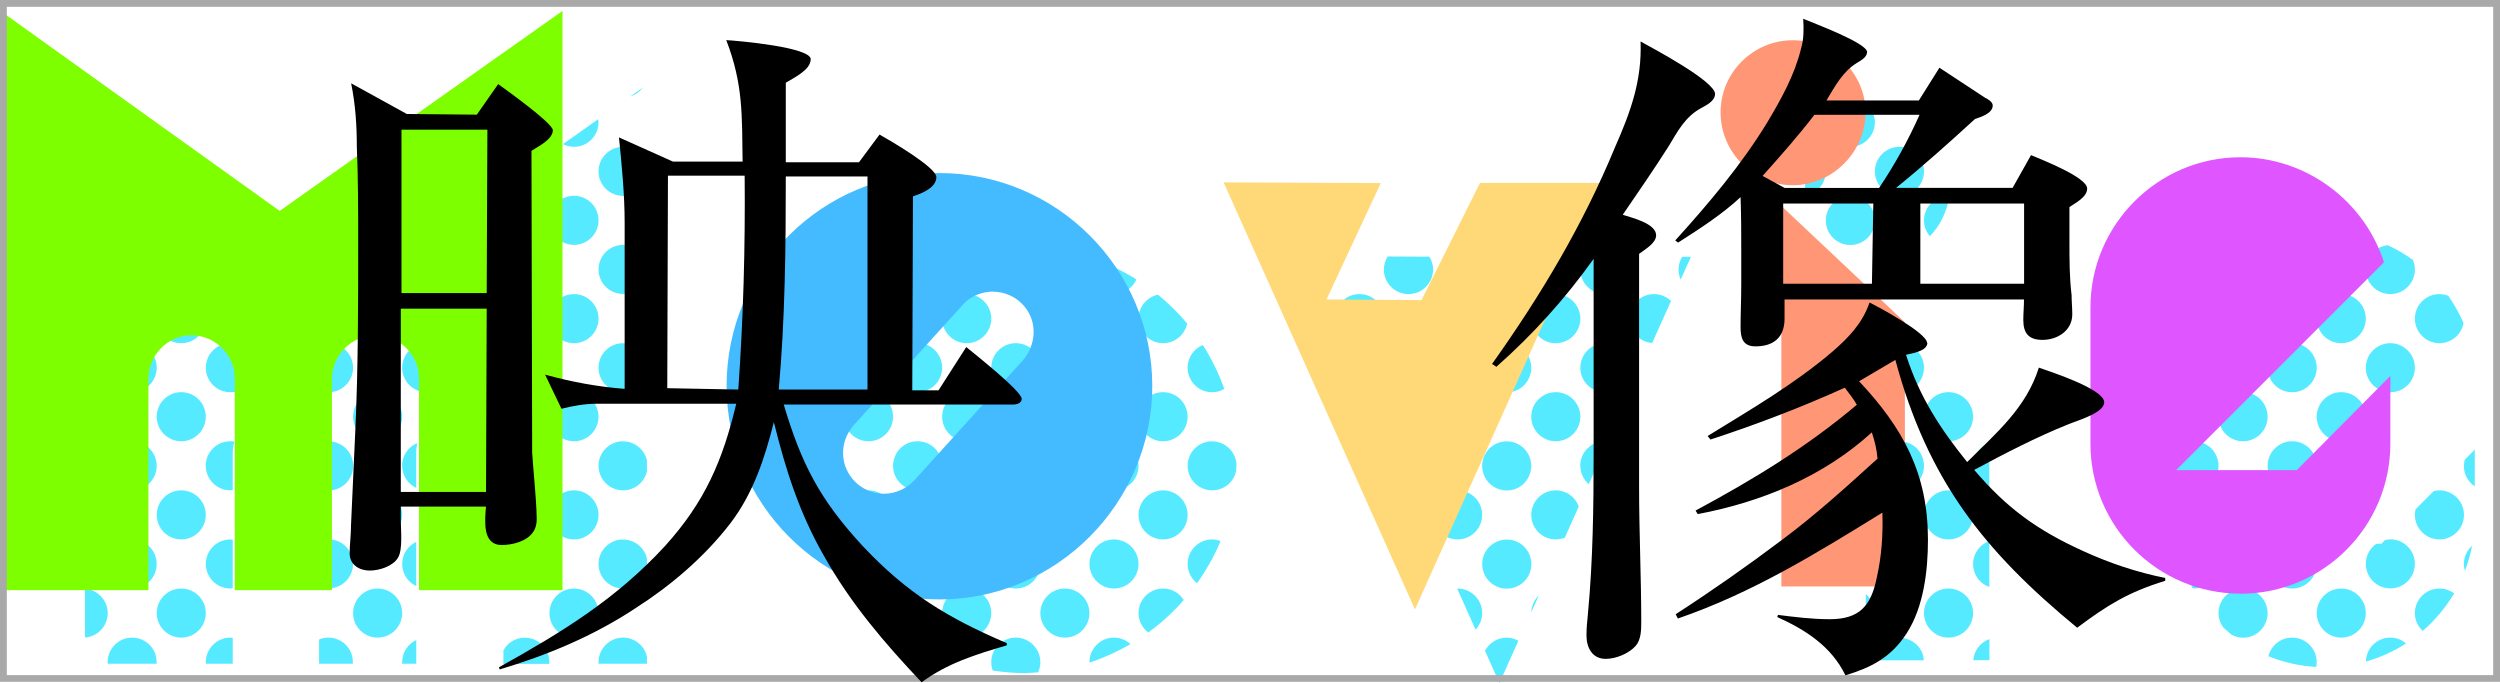 <?xml version="1.0" encoding="UTF-8"?>
<svg id="_レイヤー_2" data-name="レイヤー 2" xmlns="http://www.w3.org/2000/svg" viewBox="0 0 220 60.11">
  <defs>
    <style>
      .cls-1 {
        fill: #55eaff;
      }

      .cls-2 {
        fill: #a9a9a9;
      }

      .cls-3 {
        fill: #7dff00;
      }

      .cls-4 {
        fill: #4bf;
      }

      .cls-5 {
        fill: #ff9777;
      }

      .cls-6 {
        fill: #ffd977;
      }

      .cls-7 {
        fill: #df55ff;
      }
    </style>
  </defs>
  <g id="_レイヤー_1-2" data-name="レイヤー 1">
    <g>
      <g>
        <path class="cls-1" d="M54.83,12.92c-1.19,0-2.16.97-2.16,2.16,0,.3.06.58.17.84.16.39.44.72.78.95.34.23.76.37,1.21.37s.86-.14,1.21-.37c.35-.23.62-.56.78-.95.05-.11.08-.23.11-.35v-.97c-.22-.96-1.08-1.67-2.1-1.67Z"/>
        <path class="cls-1" d="M55.46,8.49c.45-.14.83-.41,1.11-.78l-1.11.78Z"/>
        <path class="cls-1" d="M52.67,10.76c0-.09-.02-.18-.03-.27l-3.1,2.19c.29.15.62.24.97.24,1.19,0,2.16-.97,2.16-2.16Z"/>
        <path class="cls-1" d="M54.83,30.2c-1.19,0-2.16.97-2.16,2.16,0,.3.06.58.17.84.16.39.44.72.78.95.34.23.76.37,1.21.37s.86-.14,1.21-.37c.35-.23.62-.56.78-.95.05-.11.08-.23.11-.35v-.97c-.22-.96-1.08-1.67-2.1-1.67Z"/>
        <path class="cls-1" d="M54.83,21.55c-1.19,0-2.16.97-2.16,2.16s.97,2.16,2.16,2.16c1.03,0,1.88-.72,2.1-1.67v-.97c-.22-.96-1.08-1.67-2.1-1.67Z"/>
        <path class="cls-1" d="M50.51,25.88c-1.19,0-2.16.97-2.16,2.16s.97,2.16,2.16,2.16,2.16-.97,2.16-2.16-.97-2.16-2.16-2.16Z"/>
        <path class="cls-1" d="M50.51,21.55c1.19,0,2.16-.97,2.16-2.16s-.97-2.16-2.16-2.16-2.16.97-2.16,2.16.97,2.16,2.16,2.16Z"/>
        <path class="cls-1" d="M46.19,21.55c-.45,0-.86.14-1.21.37-.57.39-.95,1.05-.95,1.79s.38,1.4.95,1.79c.34.23.76.37,1.21.37,1.19,0,2.16-.97,2.16-2.16s-.97-2.16-2.16-2.16Z"/>
        <path class="cls-1" d="M54.83,47.47c-1.19,0-2.16.97-2.16,2.16,0,.45.14.86.37,1.21.39.57,1.05.95,1.79.95s1.4-.38,1.79-.95c.15-.22.25-.46.31-.72v-.97c-.22-.96-1.08-1.67-2.1-1.67Z"/>
        <path class="cls-1" d="M54.83,38.83c-1.19,0-2.16.97-2.16,2.16s.97,2.16,2.16,2.16c1.03,0,1.88-.72,2.1-1.67v-.97c-.22-.96-1.08-1.67-2.1-1.67Z"/>
        <path class="cls-1" d="M50.51,47.47c1.19,0,2.16-.97,2.16-2.16s-.97-2.16-2.16-2.16-2.16.97-2.16,2.16.97,2.16,2.16,2.16Z"/>
        <path class="cls-1" d="M50.51,34.51c-1.19,0-2.16.97-2.16,2.16s.97,2.16,2.16,2.16,2.16-.97,2.16-2.16-.97-2.16-2.16-2.16Z"/>
        <path class="cls-1" d="M54.83,56.11c-1.19,0-2.16.97-2.16,2.16v.14h4.26v-.63c-.22-.96-1.08-1.67-2.1-1.67Z"/>
        <path class="cls-1" d="M50.51,51.79c-1.19,0-2.16.97-2.16,2.16s.97,2.16,2.16,2.16,2.16-.97,2.16-2.16-.97-2.16-2.16-2.16Z"/>
        <path class="cls-1" d="M46.19,56.11c-.45,0-.86.14-1.21.37-.29.19-.52.46-.68.77v1.17h4.04v-.14c.01-1.19-.95-2.16-2.15-2.16Z"/>
        <path class="cls-1" d="M37.55,30.2c-1.19,0-2.16.97-2.16,2.16,0,.3.06.58.17.84.16.39.44.72.78.95.34.23.76.37,1.21.37s.86-.14,1.21-.37c.35-.23.62-.56.78-.95.11-.26.17-.54.17-.84,0-1.19-.97-2.16-2.16-2.16Z"/>
        <path class="cls-1" d="M37.55,25.88c1.19,0,2.16-.97,2.16-2.16s-.97-2.16-2.16-2.16c-.27,0-.53.06-.78.15l-.85.6c-.33.38-.54.87-.54,1.41,0,1.19.97,2.16,2.16,2.16Z"/>
        <path class="cls-1" d="M33.23,30.2c1.19,0,2.16-.97,2.16-2.16s-.97-2.16-2.16-2.16-2.16.97-2.16,2.16.97,2.16,2.16,2.16Z"/>
        <path class="cls-1" d="M41.87,30.2c1.19,0,2.16-.97,2.16-2.16s-.97-2.16-2.16-2.16-2.16.97-2.16,2.16.97,2.16,2.16,2.16Z"/>
        <path class="cls-1" d="M41.87,21.55c1.19,0,2.16-.97,2.16-2.16,0-.86-.51-1.6-1.24-1.95l-3.06,2.16c.11,1.09,1.02,1.94,2.14,1.94Z"/>
        <path class="cls-1" d="M44.99,16.87c.34.23.76.37,1.21.37s.86-.14,1.21-.37c.34-.23.62-.56.78-.95.11-.26.17-.54.17-.84,0-.47-.16-.91-.41-1.26l-1.74,1.23-.04.03-1.73,1.23c.15.22.35.41.57.57Z"/>
        <path class="cls-1" d="M44.3,49.63v1.02l.1.19c.16.23.35.43.58.58.34.23.76.37,1.21.37.75,0,1.4-.38,1.79-.95.23-.34.37-.76.37-1.21,0-1.19-.97-2.16-2.16-2.16-.45,0-.86.14-1.21.37-.29.19-.52.46-.68.77v1.02Z"/>
        <path class="cls-1" d="M35.39,49.63c0,.45.14.86.37,1.21.22.32.52.57.87.74v-3.9c-.73.35-1.24,1.08-1.24,1.95Z"/>
        <path class="cls-1" d="M44.99,42.79c.34.23.76.37,1.21.37,1.19,0,2.16-.97,2.16-2.16s-.97-2.16-2.16-2.16c-.45,0-.86.14-1.21.37-.29.19-.52.46-.68.77v2.04c.17.31.4.58.68.77Z"/>
        <path class="cls-1" d="M35.39,40.99c0,.86.51,1.6,1.24,1.95v-3.13c0-.28.04-.55.09-.82-.78.32-1.34,1.09-1.34,2Z"/>
        <path class="cls-1" d="M33.23,47.47c1.19,0,2.16-.97,2.16-2.16s-.97-2.16-2.16-2.16-2.16.97-2.16,2.16.97,2.16,2.16,2.16Z"/>
        <path class="cls-1" d="M33.23,34.51c-1.19,0-2.16.97-2.16,2.16s.97,2.16,2.16,2.16,2.16-.97,2.16-2.16-.97-2.16-2.16-2.16Z"/>
        <path class="cls-1" d="M41.87,34.51c-.97,0-1.79.65-2.06,1.53.21-.04.43-.07.65-.07,1.35,0,2.56.73,3.25,1.81.2-.33.32-.71.32-1.12,0-1.19-.97-2.16-2.16-2.16Z"/>
        <path class="cls-1" d="M28.91,47.47c-.29,0-.57.06-.83.16v3.99c.25.11.53.16.83.16.75,0,1.4-.38,1.79-.95.23-.34.37-.76.37-1.21,0-1.19-.97-2.16-2.16-2.16Z"/>
        <path class="cls-1" d="M44.99,34.15c.34.23.76.37,1.21.37s.86-.14,1.21-.37c.34-.23.62-.56.78-.95.11-.26.17-.54.17-.84,0-1.19-.97-2.16-2.16-2.16-.45,0-.86.14-1.21.37-.57.39-.95,1.05-.95,1.79,0,.3.06.58.17.84.16.39.44.72.78.95Z"/>
        <path class="cls-1" d="M30.12,34.15c.34-.23.62-.56.78-.95.11-.26.17-.54.17-.84,0-1.19-.97-2.16-2.16-2.16s-2.16.97-2.16,2.16c0,.3.06.58.17.84.16.39.44.72.78.95.34.23.76.37,1.21.37s.86-.14,1.21-.37Z"/>
        <path class="cls-1" d="M35.39,58.27v.14h1.24v-2.09c-.73.35-1.24,1.09-1.24,1.95Z"/>
        <path class="cls-1" d="M33.23,51.79c-1.19,0-2.16.97-2.16,2.16s.97,2.16,2.16,2.16,2.16-.97,2.16-2.16-.97-2.16-2.16-2.16Z"/>
        <path class="cls-1" d="M28.91,56.11c-.29,0-.57.06-.83.16v2.14h2.97v-.14c.01-1.19-.95-2.16-2.15-2.16Z"/>
        <path class="cls-1" d="M20.27,30.2c-1.19,0-2.16.97-2.16,2.16,0,.3.06.58.17.84.16.39.44.72.78.95.34.23.76.37,1.21.37s.86-.14,1.21-.37c.35-.23.62-.56.78-.95.11-.26.17-.54.17-.84,0-1.19-.97-2.16-2.16-2.16Z"/>
        <path class="cls-1" d="M28.91,25.88c.99,0,1.82-.67,2.07-1.59l-2.07-1.48-1.22-.87c-.57.39-.94,1.04-.94,1.78,0,1.19.97,2.16,2.16,2.16Z"/>
        <path class="cls-1" d="M18.11,23.72c0,1.19.97,2.16,2.16,2.16s2.16-.97,2.16-2.16-.97-2.16-2.16-2.16-2.16.97-2.16,2.16Z"/>
        <path class="cls-1" d="M15.95,25.88c-1.19,0-2.16.97-2.16,2.16s.97,2.16,2.16,2.16,2.16-.97,2.16-2.16-.97-2.16-2.16-2.16Z"/>
        <path class="cls-1" d="M24.59,30.2c1.19,0,2.16-.97,2.16-2.16s-.97-2.16-2.16-2.16-2.16.97-2.16,2.16.97,2.16,2.16,2.16Z"/>
        <path class="cls-1" d="M15.95,21.55c1.19,0,2.16-.97,2.16-2.16s-.97-2.16-2.16-2.16-2.16.97-2.16,2.16.97,2.16,2.16,2.16Z"/>
        <path class="cls-1" d="M24.59,21.55c.63,0,1.19-.28,1.59-.71l-3.47-2.49c-.17.31-.27.66-.27,1.03,0,1.19.97,2.16,2.16,2.16Z"/>
        <path class="cls-1" d="M19.06,16.87c.34.23.76.37,1.21.37.24,0,.47-.05.69-.12l-2.84-2.04h0s0,0,0,0c0,.3.06.58.17.84.16.39.44.72.78.95Z"/>
        <path class="cls-1" d="M18.11,49.63c0,.45.14.86.37,1.21.39.57,1.05.95,1.79.95l.21-.02v-4.28l-.21-.02c-1.19,0-2.16.97-2.16,2.16Z"/>
        <path class="cls-1" d="M28.09,42.99c.25.11.53.17.83.17,1.19,0,2.16-.97,2.16-2.16s-.97-2.16-2.16-2.16c-.32,0-.63.08-.9.2.05.23.08.47.08.72v3.24Z"/>
        <path class="cls-1" d="M18.11,40.99c0,1.19.97,2.16,2.16,2.16l.21-.02v-3.32c0-.33.06-.64.13-.95-.11-.02-.23-.03-.35-.03-1.19,0-2.16.97-2.16,2.16Z"/>
        <path class="cls-1" d="M15.95,47.47c1.19,0,2.16-.97,2.16-2.16s-.97-2.16-2.16-2.16-2.16.97-2.16,2.16.97,2.16,2.16,2.16Z"/>
        <path class="cls-1" d="M15.95,34.51c-1.19,0-2.16.97-2.16,2.16s.97,2.16,2.16,2.16,2.16-.97,2.16-2.16-.97-2.16-2.16-2.16Z"/>
        <path class="cls-1" d="M24.59,34.51c-1.13,0-2.04.86-2.14,1.96.54-.31,1.15-.5,1.8-.5.94,0,1.8.36,2.48.93l.02-.24c0-1.19-.97-2.16-2.16-2.16Z"/>
        <path class="cls-1" d="M18.11,58.27v.14h2.37v-2.28l-.21-.02c-1.19,0-2.16.97-2.16,2.16Z"/>
        <path class="cls-1" d="M15.95,51.79c-1.19,0-2.16.97-2.16,2.16s.97,2.16,2.16,2.16,2.16-.97,2.16-2.16-.97-2.16-2.16-2.16Z"/>
        <path class="cls-1" d="M12.84,56.48c-.34-.23-.76-.37-1.21-.37-1.19,0-2.16.97-2.16,2.16v.14h4.31v-.14c.01-.75-.36-1.4-.94-1.79Z"/>
        <path class="cls-1" d="M9.47,10.76c0-1.14-.88-2.06-2-2.14v4.29c1.12-.08,2-1.01,2-2.14Z"/>
        <path class="cls-1" d="M11.63,25.88c.45,0,.86-.14,1.21-.37.57-.39.95-1.05.95-1.79s-.38-1.4-.95-1.79c-.34-.23-.76-.37-1.21-.37-1.19,0-2.16.97-2.16,2.16s.97,2.16,2.16,2.16Z"/>
        <path class="cls-1" d="M9.47,28.04c0-1.14-.88-2.06-2-2.14v4.29c1.12-.08,2-1.01,2-2.14Z"/>
        <path class="cls-1" d="M9.47,19.4c0-1.14-.88-2.06-2-2.14v4.29c1.12-.08,2-1.01,2-2.14Z"/>
        <path class="cls-1" d="M9.64,15.92c.16.39.44.72.78.95.34.23.76.37,1.21.37s.86-.14,1.21-.37c.34-.23.62-.56.78-.95.11-.26.17-.54.17-.84,0-.75-.38-1.4-.95-1.79-.34-.23-.76-.37-1.21-.37-1.19,0-2.16.97-2.16,2.16,0,.3.06.58.17.84Z"/>
        <path class="cls-1" d="M11.63,43.15c.45,0,.86-.14,1.21-.37.57-.39.95-1.05.95-1.79s-.38-1.4-.95-1.79c-.34-.23-.76-.37-1.21-.37-1.19,0-2.16.97-2.16,2.16s.97,2.16,2.16,2.16Z"/>
        <path class="cls-1" d="M9.47,45.31c0-1.14-.88-2.06-2-2.14v4.29c1.12-.08,2-1.01,2-2.14Z"/>
        <path class="cls-1" d="M9.47,36.67c0-1.14-.88-2.06-2-2.14v4.29c1.12-.08,2-1.01,2-2.14Z"/>
        <path class="cls-1" d="M9.64,33.2c.16.39.44.72.78.95.34.23.76.37,1.21.37s.86-.14,1.21-.37c.34-.23.62-.56.78-.95.11-.26.17-.54.17-.84,0-.75-.38-1.4-.95-1.79-.34-.23-.76-.37-1.21-.37-1.19,0-2.16.97-2.16,2.16,0,.3.06.58.17.84Z"/>
        <path class="cls-1" d="M7.48,51.81v4.29c1.12-.08,2-1.01,2-2.14s-.88-2.06-2-2.14Z"/>
        <path class="cls-1" d="M9.84,50.84c.39.57,1.05.95,1.79.95.45,0,.86-.14,1.21-.37.23-.16.43-.35.58-.58.23-.34.37-.76.37-1.21,0-.75-.38-1.4-.95-1.79-.34-.23-.76-.37-1.21-.37-1.19,0-2.16.97-2.16,2.16,0,.45.14.86.37,1.21Z"/>
        <path class="cls-1" d="M102.35,30.2c1.05,0,1.92-.75,2.12-1.73-.77-.93-1.64-1.77-2.57-2.54-.97.21-1.71,1.07-1.71,2.11,0,1.19.97,2.16,2.16,2.16Z"/>
        <path class="cls-1" d="M104.51,49.63c0,.45.14.86.37,1.21.13.19.29.35.46.48.39-.54.75-1.11,1.08-1.69.37-.65.7-1.32.99-2.02-.23-.08-.48-.14-.74-.14-1.19,0-2.16.97-2.16,2.16Z"/>
        <path class="cls-1" d="M106.67,38.83c-1.19,0-2.16.97-2.16,2.16s.97,2.16,2.16,2.16c1.04,0,1.91-.73,2.11-1.71.01-.2.03-.41.03-.61-.09-1.11-1.01-1.99-2.14-1.99Z"/>
        <path class="cls-1" d="M102.35,47.47c1.19,0,2.16-.97,2.16-2.16s-.97-2.16-2.16-2.16-2.16.97-2.16,2.16.97,2.16,2.16,2.16Z"/>
        <path class="cls-1" d="M102.35,34.51c-1.19,0-2.16.97-2.16,2.16s.97,2.16,2.16,2.16,2.16-.97,2.16-2.16-.97-2.16-2.16-2.16Z"/>
        <path class="cls-1" d="M98.03,47.47c-1.19,0-2.16.97-2.16,2.16,0,.45.14.86.37,1.21.39.57,1.05.95,1.79.95s1.4-.38,1.79-.95c.23-.34.37-.76.37-1.21,0-1.19-.97-2.16-2.16-2.16Z"/>
        <path class="cls-1" d="M105.46,34.15c.34.23.76.37,1.21.37.39,0,.76-.11,1.07-.3-.23-.64-.49-1.26-.78-1.86-.33-.69-.7-1.36-1.11-2-.79.32-1.34,1.09-1.34,2,0,.3.06.58.17.84.16.39.44.72.78.95Z"/>
        <path class="cls-1" d="M102.35,51.79c-1.19,0-2.16.97-2.16,2.16,0,.7.34,1.31.85,1.71,1.15-.83,2.2-1.79,3.13-2.86-.38-.61-1.05-1.01-1.82-1.01Z"/>
        <path class="cls-1" d="M98.03,25.88c.88,0,1.64-.53,1.97-1.29-.63-.4-1.29-.76-1.97-1.08-.62-.29-1.26-.55-1.91-.78-.15.3-.25.63-.25.98,0,1.19.97,2.16,2.16,2.16Z"/>
        <path class="cls-1" d="M89.39,25.88c1.19,0,2.16-.97,2.16-2.16,0-.9-.55-1.66-1.32-1.99h-.12c-.58,0-1.14.03-1.7.08-.69.36-1.17,1.08-1.17,1.91,0,1.19.97,2.16,2.16,2.16Z"/>
        <path class="cls-1" d="M85.07,30.2c1.19,0,2.16-.97,2.16-2.16s-.97-2.16-2.16-2.16-2.16.97-2.16,2.16.97,2.16,2.16,2.16Z"/>
        <path class="cls-1" d="M93.71,30.2c1.19,0,2.16-.97,2.16-2.16s-.97-2.16-2.16-2.16-2.16.97-2.16,2.16.97,2.16,2.16,2.16Z"/>
        <path class="cls-1" d="M98.03,43.15c1.19,0,2.16-.97,2.16-2.16s-.97-2.16-2.16-2.16-2.16.97-2.16,2.16.97,2.16,2.16,2.16Z"/>
        <path class="cls-1" d="M89.39,38.83c-1.19,0-2.16.97-2.16,2.16s.97,2.16,2.16,2.16,2.16-.97,2.16-2.16-.97-2.16-2.16-2.16Z"/>
        <path class="cls-1" d="M85.07,47.47c1.19,0,2.16-.97,2.16-2.16s-.97-2.16-2.16-2.16-2.16.97-2.16,2.16.97,2.16,2.16,2.16Z"/>
        <path class="cls-1" d="M93.71,47.47c1.19,0,2.16-.97,2.16-2.16s-.97-2.16-2.16-2.16-2.16.97-2.16,2.16.97,2.16,2.16,2.16Z"/>
        <path class="cls-1" d="M85.07,38.83c1.19,0,2.16-.97,2.16-2.16s-.97-2.16-2.16-2.16-2.16.97-2.16,2.16.97,2.16,2.16,2.16Z"/>
        <path class="cls-1" d="M93.71,34.51c-1.19,0-2.16.97-2.16,2.16s.97,2.16,2.16,2.16,2.16-.97,2.16-2.16-.97-2.16-2.16-2.16Z"/>
        <path class="cls-1" d="M80.75,38.83c-.15,0-.29.02-.44.04-.7.14-1.28.63-1.55,1.28-.11.26-.17.54-.17.84s.06.58.17.84c.27.65.85,1.13,1.55,1.28.14.03.29.04.44.04,1.19,0,2.16-.97,2.16-2.16s-.97-2.16-2.16-2.16Z"/>
        <path class="cls-1" d="M96.82,34.15c.34.23.76.37,1.21.37s.86-.14,1.21-.37c.34-.23.62-.56.78-.95.11-.26.17-.54.17-.84,0-1.19-.97-2.16-2.16-2.16s-2.16.97-2.16,2.16c0,.3.06.58.17.84.16.39.44.72.78.95Z"/>
        <path class="cls-1" d="M88.18,34.15c.34.23.76.37,1.21.37s.86-.14,1.21-.37c.35-.23.62-.56.78-.95.11-.26.17-.54.17-.84,0-1.19-.97-2.16-2.16-2.16s-2.16.97-2.16,2.16c0,.3.06.58.17.84.16.39.44.72.78.95Z"/>
        <path class="cls-1" d="M95.87,58.27v.04c.75-.24,1.46-.54,2.16-.87.5-.23.98-.49,1.45-.76-.38-.35-.89-.57-1.45-.57-1.19,0-2.16.97-2.16,2.16Z"/>
        <path class="cls-1" d="M89.39,56.11c-1.19,0-2.16.97-2.16,2.16,0,.26.05.51.14.74.9.13,1.81.22,2.74.22.42,0,.83-.04,1.24-.06.13-.27.2-.58.2-.9,0-1.19-.97-2.16-2.16-2.16Z"/>
        <path class="cls-1" d="M85.07,51.79c-1.19,0-2.16.97-2.16,2.16s.97,2.16,2.16,2.16,2.16-.97,2.16-2.16-.97-2.16-2.16-2.16Z"/>
        <path class="cls-1" d="M93.71,51.79c-1.19,0-2.16.97-2.16,2.16s.97,2.16,2.16,2.16,2.16-.97,2.16-2.16-.97-2.16-2.16-2.16Z"/>
        <path class="cls-1" d="M80.75,56.11c-.15,0-.29.02-.44.04-.1.02-.2.06-.29.09.24.15.48.3.73.44.68.39,1.37.76,2.09,1.07-.23-.94-1.08-1.65-2.09-1.65Z"/>
        <path class="cls-1" d="M89.39,51.79c.75,0,1.4-.38,1.79-.95.23-.34.37-.76.37-1.21,0-1.19-.97-2.16-2.16-2.16s-2.16.97-2.16,2.16c0,.45.14.86.37,1.21.39.57,1.05.95,1.79.95Z"/>
        <path class="cls-1" d="M80.75,25.88c1.19,0,2.16-.97,2.16-2.16,0-.18-.03-.36-.07-.52-.72.31-1.41.67-2.09,1.06-.53.31-1.03.63-1.53.99.29.29.67.5,1.09.59.14.03.29.04.44.04Z"/>
        <path class="cls-1" d="M78.59,28.04c0-.67-.31-1.26-.79-1.66-1.08.95-2.05,2.02-2.89,3.19.39.39.93.63,1.53.63,1.19,0,2.16-.97,2.16-2.16Z"/>
        <path class="cls-1" d="M72.8,47.6c.29.7.62,1.38.99,2.04.12.21.25.42.38.62.06-.2.1-.41.1-.62,0-.95-.62-1.75-1.47-2.04Z"/>
        <path class="cls-1" d="M74.27,40.99c0-1.19-.97-2.16-2.16-2.16-.23,0-.45.05-.65.11-.04.5-.08.99-.08,1.5,0,.9.08,1.77.21,2.64.17.04.34.07.52.07,1.19,0,2.16-.97,2.16-2.16Z"/>
        <path class="cls-1" d="M78.59,45.31c0-1.19-.97-2.16-2.16-2.16s-2.16.97-2.16,2.16.97,2.16,2.16,2.16,2.16-.97,2.16-2.16Z"/>
        <path class="cls-1" d="M76.43,38.83c1.19,0,2.16-.97,2.16-2.16s-.97-2.16-2.16-2.16-2.16.97-2.16,2.16.97,2.16,2.16,2.16Z"/>
        <path class="cls-1" d="M78.76,33.2c.16.39.44.72.78.95.23.16.49.27.77.32.14.03.29.04.44.04.45,0,.86-.14,1.21-.37.34-.23.62-.56.78-.95.11-.26.17-.54.17-.84,0-1.19-.97-2.16-2.16-2.16-.15,0-.29.02-.44.04-.7.14-1.28.63-1.55,1.28-.11.26-.17.54-.17.84s.06.58.17.84Z"/>
        <path class="cls-1" d="M74.1,33.2c.11-.26.17-.54.17-.84,0-.45-.14-.87-.38-1.22-.23.4-.44.81-.64,1.22-.33.69-.63,1.4-.88,2.13.35-.04.67-.16.95-.34.35-.23.62-.56.78-.95Z"/>
        <path class="cls-1" d="M76.43,51.79c-.37,0-.71.1-1.01.26.85,1.09,1.82,2.08,2.89,2.95.18-.31.29-.67.29-1.06,0-1.19-.97-2.16-2.16-2.16Z"/>
        <path class="cls-1" d="M80.75,51.79c.75,0,1.4-.38,1.79-.95.23-.34.37-.76.37-1.21,0-1.19-.97-2.16-2.16-2.16-.15,0-.29.02-.44.04-.7.14-1.28.63-1.55,1.28-.11.26-.17.54-.17.84s.06.58.17.84c.05.13.12.25.2.37.31.46.79.79,1.36.91.14.03.29.04.44.04Z"/>
        <path class="cls-1" d="M141.23,30.2c-1.19,0-2.16.97-2.16,2.16,0,.3.06.58.17.84.16.39.44.72.78.95.34.23.76.37,1.21.37s.86-.14,1.21-.37c.35-.23.62-.56.78-.95.11-.26.17-.54.17-.84,0-1.19-.97-2.16-2.16-2.16Z"/>
        <path class="cls-1" d="M147.71,23.72c0,.31.07.61.19.88l.9-2h-.77c-.2.33-.32.71-.32,1.12Z"/>
        <path class="cls-1" d="M141.23,25.88c1.19,0,2.16-.97,2.16-2.16,0-.41-.12-.79-.32-1.12h-3.68c-.2.33-.32.71-.32,1.12,0,1.19.97,2.16,2.16,2.16Z"/>
        <path class="cls-1" d="M136.91,30.2c1.19,0,2.16-.97,2.16-2.16s-.97-2.16-2.16-2.16c-.36,0-.7.1-1,.26l-1.12,2.25c.17,1.03,1.05,1.82,2.13,1.82Z"/>
        <path class="cls-1" d="M143.39,28.04c0,1.14.89,2.06,2,2.14l1.66-3.69c-.39-.38-.92-.61-1.5-.61-1.19,0-2.16.97-2.16,2.16Z"/>
        <path class="cls-1" d="M139.07,40.99c0,.65.29,1.22.74,1.62l1.68-3.75c-.09-.01-.18-.03-.27-.03-1.19,0-2.16.97-2.16,2.16Z"/>
        <path class="cls-1" d="M136.91,43.15c-1.19,0-2.16.97-2.16,2.16s.97,2.16,2.16,2.16c.28,0,.54-.06.79-.15l1.23-2.75c-.3-.83-1.09-1.42-2.02-1.42Z"/>
        <path class="cls-1" d="M136.91,38.83c1.19,0,2.16-.97,2.16-2.16s-.97-2.16-2.16-2.16-2.16.97-2.16,2.16.97,2.16,2.16,2.16Z"/>
        <path class="cls-1" d="M133.03,47.52c-.14-.03-.29-.04-.44-.04-1.19,0-2.16.97-2.16,2.16,0,.45.14.86.37,1.21.39.57,1.05.95,1.79.95.15,0,.29-.02.44-.04.56-.12,1.05-.45,1.36-.91.08-.11.14-.24.2-.37.11-.26.17-.54.17-.84s-.06-.58-.17-.84c-.27-.65-.85-1.13-1.55-1.28Z"/>
        <path class="cls-1" d="M133.03,38.88c-.14-.03-.29-.04-.44-.04-1.19,0-2.16.97-2.16,2.16s.97,2.16,2.16,2.16c.15,0,.29-.02.44-.04.7-.14,1.28-.63,1.55-1.28.11-.26.17-.54.17-.84s-.06-.58-.17-.84c-.27-.65-.85-1.13-1.55-1.28Z"/>
        <path class="cls-1" d="M135.42,52.39c-.39.38-.64.9-.66,1.48l.66-1.48Z"/>
        <path class="cls-1" d="M132.59,56.11c-.83,0-1.55.48-1.91,1.16l1.27,2.84.63-1.41,1.04-2.31c-.19-.1-.39-.19-.6-.23-.14-.03-.29-.04-.44-.04Z"/>
        <path class="cls-1" d="M123.95,25.88c1.19,0,2.16-.97,2.16-2.16,0-.42-.12-.8-.33-1.13l-3.66-.02c-.21.33-.34.73-.34,1.15,0,1.19.97,2.16,2.16,2.16Z"/>
        <path class="cls-1" d="M121.79,28.04c0-1.19-.97-2.16-2.16-2.16-1.13,0-2.04.86-2.14,1.96l.87,1.94c.36.26.79.42,1.27.42,1.19,0,2.16-.97,2.16-2.16Z"/>
        <path class="cls-1" d="M126.17,28.53l1.13-2.41c-.7.36-1.19,1.08-1.19,1.92,0,.17.02.34.06.49Z"/>
        <path class="cls-1" d="M115.31,22.54h-.2s.2.44.2.44l1.15,2.56c.61-.38,1.01-1.05,1.01-1.82,0-.43-.13-.83-.35-1.17h-1.81Z"/>
        <path class="cls-1" d="M123.95,38.83c-.5,0-.96.18-1.32.46l1.71,3.82c1.01-.18,1.77-1.06,1.77-2.12,0-1.19-.97-2.16-2.16-2.16Z"/>
        <path class="cls-1" d="M130.43,45.31c0-1.19-.97-2.16-2.16-2.16s-2.16.97-2.16,2.16.97,2.16,2.16,2.16,2.16-.97,2.16-2.16Z"/>
        <path class="cls-1" d="M120.59,34.75l1.12,2.49c.05-.18.08-.37.08-.57,0-.85-.49-1.57-1.2-1.93Z"/>
        <path class="cls-1" d="M126.11,36.67c0,1.19.97,2.16,2.16,2.16s2.16-.97,2.16-2.16-.97-2.16-2.16-2.16-2.16.97-2.16,2.16Z"/>
        <path class="cls-1" d="M131.38,34.15c.34.23.76.37,1.21.37.15,0,.29-.02.44-.04.28-.06.54-.17.77-.32.34-.23.62-.56.78-.95.11-.26.17-.54.17-.84s-.06-.58-.17-.84c-.18-.42-.48-.76-.87-1l-.92,1.84-.2.41-.07.14-2.02-.02c.03.1.05.21.1.31.16.39.44.72.78.95Z"/>
        <path class="cls-1" d="M123.95,34.52c.45,0,.86-.14,1.21-.37.35-.23.62-.56.78-.95.05-.11.08-.22.11-.34h-1.88s.23-.5.23-.5l.82-1.75c-.35-.25-.79-.41-1.26-.41-1.19,0-2.16.97-2.16,2.16,0,.3.06.58.17.84.16.39.44.72.78.95.34.23.76.37,1.21.37Z"/>
        <path class="cls-1" d="M128.27,51.79h-.04s1.62,3.62,1.62,3.62c.36-.39.58-.9.58-1.46,0-1.19-.97-2.16-2.16-2.16Z"/>
        <path class="cls-1" d="M170.29,12.56c-.22-.28-.45-.54-.71-.78.17.32.41.59.71.78Z"/>
        <path class="cls-1" d="M169.31,19.4c0,.53.2,1.01.52,1.39.91-.95,1.52-2.18,1.71-3.54h-.07c-1.19,0-2.16.96-2.16,2.15Z"/>
        <path class="cls-1" d="M168.37,21.93c-.12-.08-.24-.15-.38-.21-.26-.11-.54-.17-.84-.17-.86,0-1.59.5-1.94,1.23.68,0,1.33-.11,1.94-.31.43-.14.83-.32,1.22-.54Z"/>
        <path class="cls-1" d="M159.69,13.27c-.32.56-.56,1.16-.7,1.81-.09.42-.14.86-.14,1.3,0,.28.02.55.06.82.3-.06.57-.17.81-.33.35-.23.62-.56.78-.95.11-.26.17-.54.17-.84,0-.76-.39-1.42-.98-1.81Z"/>
        <path class="cls-1" d="M162.83,12.92c1.19,0,2.16-.97,2.16-2.16,0-.25-.05-.49-.13-.71-1.51.08-2.89.71-3.95,1.69.36.7,1.08,1.18,1.92,1.18Z"/>
        <path class="cls-1" d="M164.99,19.4c0-1.19-.97-2.16-2.16-2.16s-2.16.97-2.16,2.16.97,2.16,2.16,2.16,2.16-.97,2.16-2.16Z"/>
        <path class="cls-1" d="M165.16,15.92c.16.39.44.72.78.95.34.23.76.37,1.21.37.3,0,.58-.06.84-.17.13-.05.25-.12.37-.2.11-.08.22-.17.32-.26.2-.2.35-.43.46-.69.11-.26.17-.54.17-.84s-.06-.58-.17-.84c-.11-.26-.27-.49-.46-.69-.2-.2-.43-.35-.69-.46-.26-.11-.54-.17-.84-.17-1.19,0-2.16.97-2.16,2.16,0,.3.06.58.17.84Z"/>
        <path class="cls-1" d="M173.63,49.63c0,.45.14.86.37,1.21.25.38.63.66,1.06.82v-4.05c-.83.3-1.43,1.09-1.43,2.03Z"/>
        <path class="cls-1" d="M173.63,40.99c0,.94.6,1.73,1.43,2.03v-4.05c-.83.3-1.43,1.09-1.43,2.03Z"/>
        <path class="cls-1" d="M171.47,47.47c1.19,0,2.16-.97,2.16-2.16s-.97-2.16-2.16-2.16-2.16.97-2.16,2.16.97,2.16,2.16,2.16Z"/>
        <path class="cls-1" d="M169.31,36.67c0,1.19.97,2.16,2.16,2.16s2.16-.97,2.16-2.16-.97-2.16-2.16-2.16-2.16.97-2.16,2.16Z"/>
        <path class="cls-1" d="M173.65,58.1h1.42v-1.86c-.78.28-1.35.99-1.42,1.86Z"/>
        <path class="cls-1" d="M171.47,51.79c-1.19,0-2.16.97-2.16,2.16s.97,2.16,2.16,2.16,2.16-.97,2.16-2.16-.97-2.16-2.16-2.16Z"/>
        <path class="cls-1" d="M168.68,56.75c-.2-.2-.43-.35-.69-.46-.26-.11-.54-.17-.84-.17-1.13,0-2.05.88-2.14,1.99h4.29c-.02-.24-.06-.46-.15-.67-.11-.26-.27-.49-.46-.69Z"/>
        <path class="cls-1" d="M164.19,29.7c.49-.4.8-.99.8-1.67s-.32-1.27-.8-1.67v3.33Z"/>
        <path class="cls-1" d="M167.15,43.15c.3,0,.58-.06.84-.17.26-.11.49-.27.69-.46.2-.2.35-.43.46-.69.11-.26.17-.54.17-.84s-.06-.58-.17-.84c-.11-.26-.27-.49-.46-.69-.2-.2-.43-.35-.69-.46-.26-.11-.54-.17-.84-.17-1.19,0-2.16.97-2.16,2.16s.97,2.16,2.16,2.16Z"/>
        <path class="cls-1" d="M164.19,46.98c.49-.4.8-.99.8-1.67s-.32-1.27-.8-1.67v3.33Z"/>
        <path class="cls-1" d="M164.19,35.01v3.33c.49-.4.8-.99.8-1.67s-.32-1.27-.8-1.67Z"/>
        <path class="cls-1" d="M165.16,33.2c.16.39.44.72.78.95.34.23.76.37,1.21.37.3,0,.58-.06.84-.17.13-.05.25-.12.37-.2.11-.08.22-.17.32-.26.2-.2.35-.43.46-.69.11-.26.17-.54.17-.84s-.06-.58-.17-.84c-.11-.26-.27-.49-.46-.69-.2-.2-.43-.35-.69-.46-.26-.11-.54-.17-.84-.17-1.19,0-2.16.97-2.16,2.16,0,.3.06.58.17.84Z"/>
        <path class="cls-1" d="M164.19,55.62c.49-.4.8-.99.8-1.67s-.32-1.27-.8-1.67v3.33Z"/>
        <path class="cls-1" d="M167.15,51.79c.3,0,.58-.06.84-.17.26-.11.49-.27.69-.46.1-.1.19-.2.26-.32s.14-.24.2-.37c.11-.26.17-.54.17-.84s-.06-.58-.17-.84c-.11-.26-.27-.49-.46-.69-.2-.2-.43-.35-.69-.46-.26-.11-.54-.17-.84-.17-1.19,0-2.16.97-2.16,2.16,0,.45.14.86.37,1.21.39.57,1.05.95,1.79.95Z"/>
        <path class="cls-1" d="M210.35,30.2c-1.19,0-2.16.97-2.16,2.16,0,.3.06.58.17.84.16.39.44.72.78.95.34.23.76.37,1.21.37s.86-.14,1.21-.37c.35-.23.62-.56.78-.95.11-.26.17-.54.17-.84,0-1.19-.97-2.16-2.16-2.16Z"/>
        <path class="cls-1" d="M210.35,25.88c1.19,0,2.16-.97,2.16-2.16,0-.3-.06-.59-.18-.85-.69-.5-1.43-.93-2.2-1.29-1.09.11-1.94,1.02-1.94,2.14,0,1.19.97,2.16,2.16,2.16Z"/>
        <path class="cls-1" d="M206.03,25.88c-1.19,0-2.16.97-2.16,2.16s.97,2.16,2.16,2.16,2.16-.97,2.16-2.16-.97-2.16-2.16-2.16Z"/>
        <path class="cls-1" d="M214.67,30.2c1.06,0,1.94-.76,2.12-1.77-.36-.85-.82-1.65-1.34-2.4-.24-.09-.5-.15-.78-.15-1.19,0-2.16.97-2.16,2.16s.97,2.16,2.16,2.16Z"/>
        <path class="cls-1" d="M206.03,21.55c.69,0,1.3-.33,1.7-.84-1.01-.25-2.06-.38-3.13-.38-.17,0-.33.02-.49.02.36.71,1.08,1.19,1.92,1.19Z"/>
        <path class="cls-1" d="M210.35,47.47c-.16,0-.31.02-.46.05l-.33.33h-.44c-.56.39-.93,1.04-.93,1.77,0,.45.14.86.37,1.21.39.57,1.05.95,1.79.95s1.4-.38,1.79-.95c.23-.34.37-.76.37-1.21,0-1.19-.97-2.16-2.16-2.16Z"/>
        <path class="cls-1" d="M216.9,40.46c-.04.17-.08.35-.08.54,0,.75.38,1.41.96,1.8v-3.23l-.89.89Z"/>
        <path class="cls-1" d="M214.67,43.15c-.18,0-.34.03-.51.07l-1.59,1.6c-.04.16-.06.32-.06.49,0,1.19.97,2.16,2.16,2.16s2.16-.97,2.16-2.16-.97-2.16-2.16-2.16Z"/>
        <path class="cls-1" d="M206.03,38.83c1.19,0,2.16-.97,2.16-2.16s-.97-2.16-2.16-2.16-2.16.97-2.16,2.16.97,2.16,2.16,2.16Z"/>
        <path class="cls-1" d="M208.19,58.22c1.27-.36,2.46-.9,3.54-1.6-.38-.32-.85-.51-1.38-.51-1.18,0-2.13.94-2.15,2.11Z"/>
        <path class="cls-1" d="M206.03,51.79c-1.19,0-2.16.97-2.16,2.16s.97,2.16,2.16,2.16,2.16-.97,2.16-2.16-.97-2.16-2.16-2.16Z"/>
        <path class="cls-1" d="M212.51,53.95c0,.62.27,1.18.69,1.57,1.09-.94,2.02-2.05,2.76-3.3-.36-.27-.8-.43-1.29-.43-1.19,0-2.16.97-2.16,2.16Z"/>
        <path class="cls-1" d="M201.71,56.11c-1.01,0-1.86.7-2.09,1.64.67.27,1.37.49,2.09.65.69.15,1.39.25,2.12.29.03-.14.04-.28.04-.42,0-1.19-.97-2.16-2.16-2.16Z"/>
        <path class="cls-1" d="M216.92,50.22c.07-.19.15-.39.21-.59.17-.52.31-1.05.41-1.6-.44.4-.72.96-.72,1.6,0,.2.04.4.09.59Z"/>
        <path class="cls-1" d="M201.71,25.88c1.19,0,2.16-.97,2.16-2.16s-.97-2.16-2.16-2.16-2.16.97-2.16,2.16.97,2.16,2.16,2.16Z"/>
        <path class="cls-1" d="M195.11,24.39c-.37.39-.72.8-1.04,1.23.49-.26.87-.7,1.04-1.23Z"/>
        <path class="cls-1" d="M197.39,30.2c1.19,0,2.16-.97,2.16-2.16s-.97-2.16-2.16-2.16-2.16.97-2.16,2.16.97,2.16,2.16,2.16Z"/>
        <path class="cls-1" d="M193.07,47.47c-.55,0-1.05.21-1.43.55.1.55.24,1.09.41,1.61.24.75.55,1.47.92,2.15h.1c.75,0,1.4-.37,1.79-.94.23-.34.37-.76.37-1.21,0-1.19-.97-2.16-2.16-2.16Z"/>
        <path class="cls-1" d="M201.71,43.15c1.19,0,2.16-.97,2.16-2.16s-.97-2.16-2.16-2.16-2.16.97-2.16,2.16.97,2.16,2.16,2.16Z"/>
        <path class="cls-1" d="M195.23,40.99c0-1.19-.97-2.16-2.16-2.16-.68,0-1.28.32-1.67.81v2.71c.4.49.99.81,1.67.81,1.19,0,2.16-.97,2.16-2.16Z"/>
        <path class="cls-1" d="M197.39,43.15c-1.19,0-2.16.97-2.16,2.16s.97,2.16,2.16,2.16,2.16-.97,2.16-2.16-.97-2.16-2.16-2.16Z"/>
        <path class="cls-1" d="M197.39,34.51c-1.19,0-2.16.97-2.16,2.16s.97,2.16,2.16,2.16,2.16-.97,2.16-2.16-.97-2.16-2.16-2.16Z"/>
        <path class="cls-1" d="M200.5,34.15c.34.23.76.37,1.21.37s.86-.14,1.21-.37c.34-.23.62-.56.78-.95.11-.26.17-.54.17-.84,0-1.19-.97-2.16-2.16-2.16s-2.16.97-2.16,2.16c0,.3.06.58.17.84.16.39.44.72.78.95Z"/>
        <path class="cls-1" d="M193.07,34.52c.45,0,.86-.14,1.21-.37.35-.23.62-.56.78-.95.11-.26.17-.54.17-.84,0-1.19-.97-2.16-2.16-2.16-.51,0-.98.19-1.35.49-.12.55-.21,1.1-.26,1.67-.03.39-.06.78-.06,1.18v.18c.13.17.29.32.46.44.34.23.76.37,1.21.37Z"/>
        <path class="cls-1" d="M197.39,51.79c-1.19,0-2.16.97-2.16,2.16,0,.47.15.9.41,1.26.24.22.48.43.73.64.31.17.65.27,1.02.27,1.19,0,2.16-.97,2.16-2.16s-.97-2.16-2.16-2.16Z"/>
        <path class="cls-1" d="M201.71,51.79c.75,0,1.4-.38,1.79-.95.23-.34.37-.76.37-1.21,0-.74-.37-1.38-.93-1.77h-2.46c-.56.39-.93,1.04-.93,1.77,0,.45.14.86.37,1.21.39.57,1.05.95,1.79.95Z"/>
      </g>
      <g>
        <path class="cls-3" d="M36.87,51.93v-18.66c0-2.07-1.76-3.77-3.83-3.77s-3.83,1.76-3.83,3.83v18.6h-8.55v-18.66c0-2.07-1.76-3.77-3.83-3.77s-3.77,1.76-3.77,3.83v18.6H.04V.96l24.57,17.6L49.5.96v50.97h-12.63Z"/>
        <path class="cls-4" d="M82.67,52.75c-10.31,0-18.73-8.42-18.73-18.79s8.42-18.73,18.73-18.73,18.73,8.42,18.73,18.73-8.42,18.79-18.73,18.79ZM87.39,25.66c-.94,0-1.95.38-2.58,1.07l-9.74,10.75c-.57.69-.88,1.51-.88,2.39,0,1.95,1.63,3.58,3.58,3.58,1.01,0,2.01-.44,2.7-1.19l9.49-10.49c.63-.69,1-1.63,1-2.58,0-1.95-1.63-3.52-3.58-3.52Z"/>
        <path class="cls-6" d="M124.52,53.63l-16.84-37.58,13.83.06-4.78,10.24,8.36.06,5.15-10.31h11.12l-16.84,37.52Z"/>
        <path class="cls-5" d="M157.76,16.3c-3.46,0-6.35-2.89-6.35-6.41s2.89-6.35,6.35-6.35,6.41,2.89,6.41,6.35-2.89,6.41-6.41,6.41ZM156.76,51.62V18.12l10.87,10.24v23.25h-10.87Z"/>
        <path class="cls-7" d="M197.16,52.24c-7.29,0-13.2-5.91-13.2-13.2v-12c0-7.23,5.91-13.2,13.2-13.2,5.72,0,10.87,3.77,12.63,9.24l-18.29,18.29h10.62l8.23-8.29v5.97c0,7.29-5.91,13.2-13.2,13.2Z"/>
      </g>
      <path class="cls-2" d="M219.4.6v58.81H.6V.6h218.81M220,0H0v60h220V0h0Z"/>
      <g>
        <path d="M35.77,10.03l6.19.06,1.88-2.69c.69.5,4.81,3.44,4.81,4.06,0,.81-1.31,1.44-1.88,1.81l.06,26.57c.06,1.12.5,5.44.38,6.19-.06.31-.12.56-.31.81-.56.81-1.81,1.12-2.75,1.12-.88,0-1.25-.56-1.38-1.25s-.06-1.56,0-2.13h-7.5v1.19c0,.81.19,2.62-.25,3.31-.44.75-1.63,1.13-2.5,1.13s-1.75-.5-1.75-1.5c0-.81.12-1.62.12-2.5l.38-8.38c.25-5.44.25-10.94.25-16.38,0-2.88,0-5.75-.12-8.56,0-1.88-.12-3.69-.5-5.56l4.88,2.69ZM35.27,27.16v16.13h7.5l.06-16.13h-7.56ZM35.33,11.41v14.38h7.5l.06-14.38h-7.56ZM71.34,5.22c0,.94-1.5,1.63-2.19,2.06v7h6.44l1.81-2.44c.88.5,5,2.88,5,3.75,0,.94-1.31,1.44-2.06,1.69l-.06,17.07h2.31l2.44-3.81c.75.62,4.88,3.88,4.88,4.56,0,.38-.44.5-.75.5h-20.19c1.56,5.25,3.19,8.38,6.94,12.44,3.94,4.19,7.44,6.31,12.69,8.56v.19c-2.75.81-5.19,1.56-7.5,3.25-3.25-3.44-6.25-6.94-8.56-11.07-2.19-3.81-3.38-7.56-4.44-11.82-.81,3.19-1.81,6.25-3.81,8.88-2.31,3-5.25,5.5-8.38,7.5-3.69,2.44-7.75,4.13-11.94,5.38l-.06-.19c5.5-3.06,10.32-6,14.63-10.69,3.5-3.88,5.06-7.5,6.25-12.5h-12.32c-1,0-2.06.19-3.06.44l-1.44-3c2.31.63,4.56,1.06,7,1.25v-14.63c0-2.5-.25-5-.5-7.5l4.75,2.13h6.13c-.06-4.06.06-6.81-1.44-10.69,1.06.06,7.44.62,7.44,1.69ZM58.78,15.47l-.06,18.69,6.25.12c.44-6.25.62-12.5.56-18.82h-6.75ZM76.34,34.29V15.53h-7.19c0,6.31-.06,12.5-.62,18.75h7.81Z"/>
        <path d="M150.92,8.28c0,.63-.81,1-1.25,1.25-1.38.75-2.06,2.06-2.81,3.31-1.31,2.06-2.69,4.06-4.06,6.06.75.25,2.94.75,2.94,1.81,0,.69-1,1.25-1.5,1.63v20.57c0,3.94.19,7.88.19,11.75,0,.75,0,1.62-.5,2.19-.63.69-1.75,1.13-2.63,1.13-1.19,0-1.69-1-1.69-2.06,0-.62.06-1.25.13-1.94.44-4.63.5-9.44.5-14.13v-17.07c-2.5,3.5-5.31,6.63-8.56,9.5l-.38-.25c4.31-6.06,8-12.25,10.82-19.07,1.38-3.13,2.38-5.88,2.25-9.31,1.12.62,6.56,3.5,6.56,4.63ZM164.3,4.59c0,.44-.56.75-.88.94-1.25.75-1.94,2.06-2.69,3.31h8.13l1.81-2.88,4,2.63c.25.12.69.38.69.69,0,.69-1,1-1.56,1.19-2.25,2.06-4.56,4.13-6.94,6.06h10.25l1.62-2.88c.88.38,4.94,1.94,4.94,2.94,0,.75-1,1.25-1.56,1.63v3c0,1.63,0,3.19.19,4.75,0,.56.06,1.12.06,1.69,0,1.44-1.31,2.25-2.62,2.25-1.19,0-1.69-.56-1.69-1.75,0-.56.06-1.19.06-1.81h-21.07v1.69c0,1.63-.94,2.44-2.56,2.44-1.12,0-1.31-.75-1.31-1.69,0-1.25.06-2.5.06-3.75v-2.75c0-1.63,0-3.31-.06-4.94-1.69,1.56-3.56,2.75-5.5,4l-.25-.19c2.94-3.25,5.81-6.63,8.13-10.44,1.19-2,2.38-4.13,2.94-6.44.25-.81.25-1.75.19-2.63.88.38,5.63,2.13,5.63,2.94ZM169.61,30.16c0,.75-1.38.94-1.88,1.06,1.19,3.75,3.06,6.56,5.38,9.44,2.56-2.56,5.19-4.75,6.31-8.31,1.06.38,5.75,1.88,5.75,3.06,0,.94-2.44,1.62-3.19,1.94-2.81,1.13-5.56,2.56-8.25,4,2.88,3.38,5.56,5.31,9.56,7.13,2.31,1.06,4.75,1.88,7.25,2.38v.25c-3.25,1-5.06,2.12-7.75,4.13-8.19-6.75-13.13-12.94-16-23.57l-3.19,1.88c3.88,4.13,6.06,8.13,6.06,13.94,0,2.75-.38,5.94-1.88,8.25-1.38,2.13-3.13,3-5.38,3.69-1.25-2.56-3.5-4-6-5.13l.06-.19c1.5.19,3,.38,4.56.38,2.63,0,3.63-1.19,4.13-3.63.44-1.94.56-3.81.5-5.75-5.88,3.63-11.44,7.06-18,9.32l-.19-.38c3.19-2.06,6.31-4.25,9.38-6.56,2.94-2.19,5.63-4.63,8.38-7.13-.06-.81-.25-1.56-.5-2.31-4.25,3.88-9.69,6.13-15.32,7.19l-.19-.31c5-2.69,9.75-5.56,14.19-9.31-.31-.56-.69-1-1.06-1.5-3.88,1.75-7.81,3.25-11.82,4.56l-.25-.31c3.75-2.31,7.63-4.56,11-7.44,1.44-1.25,2.63-2.5,3.25-4.31.88.44,5.06,2.69,5.06,3.56ZM159.67,10.1c-1.44,1.88-3,3.63-4.56,5.38l1.94,1.06h8.31c1.38-2.06,2.56-4.19,3.56-6.44h-9.25ZM156.92,17.91v7.06h7.81l.12-7.06h-7.94ZM168.99,17.91v7.06h9.13v-7.06h-9.13Z"/>
      </g>
    </g>
  </g>
</svg>